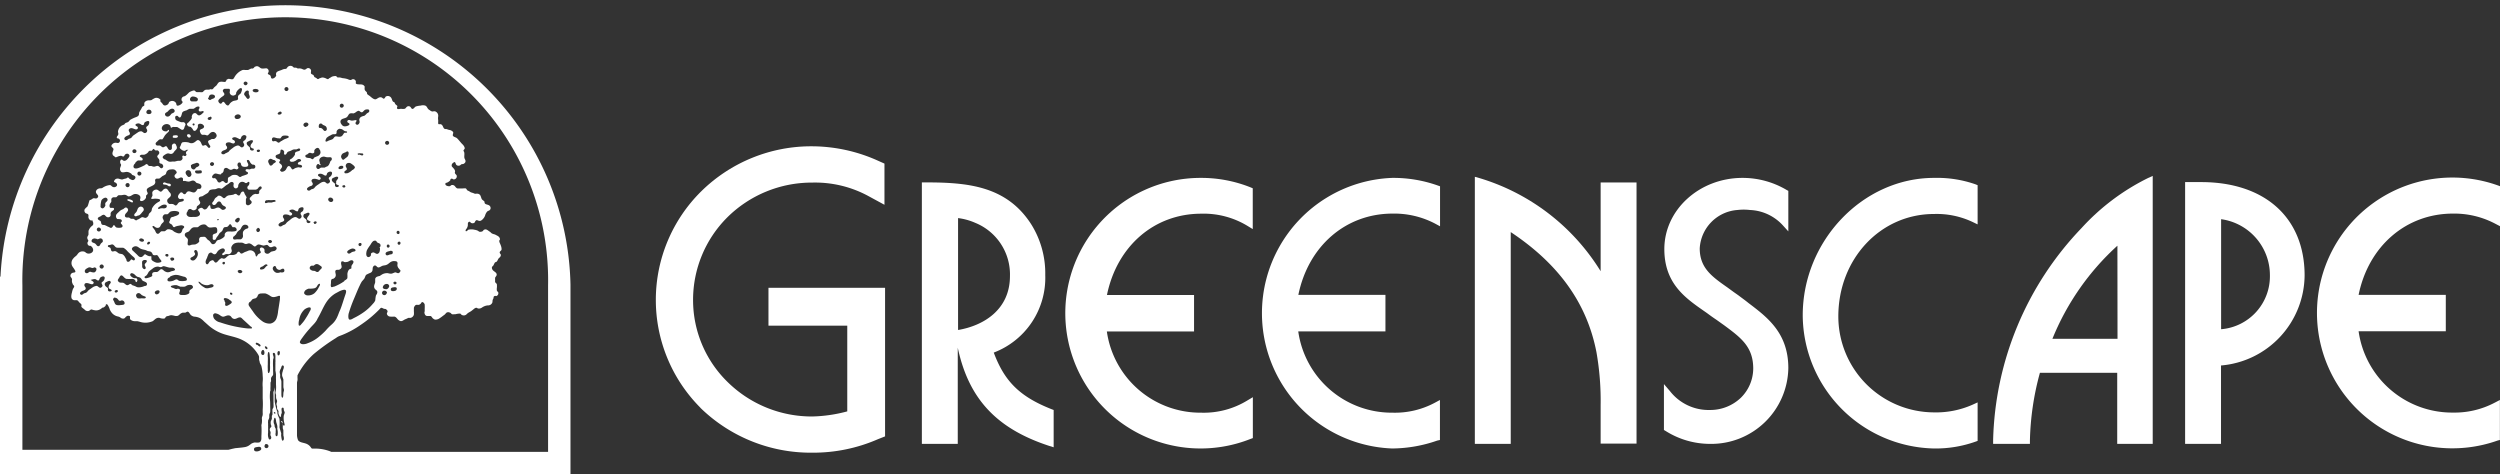 <svg id="Layer_1" data-name="Layer 1" xmlns="http://www.w3.org/2000/svg" viewBox="0 0 250.01 47.43"><rect x="0" y="0" width="250.01" height="47.43" fill="#333333" stroke="none"/><g id="Group_40" data-name="Group 40"><path id="Path_15" data-name="Path 15" d="M120.13,17.79a13.53,13.53,0,1,0,4.94,26.1l.22-.08V39.72l-.52.31a8.35,8.35,0,0,1-4.64,1.24,9.45,9.45,0,0,1-9.44-8.12h8.72V29.5H110.7c1-4.88,4.72-8.13,9.43-8.13a8.44,8.44,0,0,1,4.64,1.23l.51.31V18.83l-.21-.09A13.27,13.27,0,0,0,120.13,17.79Z" transform="translate(0 0)" style="fill:#fff"/><path id="Path_16" data-name="Path 16" d="M139.22,17.79a13.54,13.54,0,0,0,0,27.06,13.9,13.9,0,0,0,4.51-.79L144,44V40l-.5.27a8.45,8.45,0,0,1-4.23,1,9.45,9.45,0,0,1-9.44-8.13h8.72V29.49h-8.71c1-4.88,4.73-8.13,9.43-8.13a8.8,8.8,0,0,1,4.24,1l.5.27v-4l-.23-.08A13.3,13.3,0,0,0,139.22,17.79Z" transform="translate(0 0)" style="fill:#fff"/><path id="Path_17" data-name="Path 17" d="M160.07,27.12a21.5,21.5,0,0,0-12.15-9.32l-.43-.12V44.39h3.59V23.21c4.82,3.2,7.62,7.13,8.57,12a28.13,28.13,0,0,1,.42,5.35v3.8h3.59V18.25h-3.59Z" transform="translate(0 0)" style="fill:#fff"/><path id="Path_18" data-name="Path 18" d="M174.26,17.79c-4.31,0-7.82,3.19-7.82,7.12,0,3.36,2,4.82,3.85,6.11l.43.3q.48.36.93.66l.8.57c1.67,1.24,2.88,2.14,2.88,4.32a4.13,4.13,0,0,1-1.25,2.92A4.43,4.43,0,0,1,171,41,4.9,4.9,0,0,1,167,39.11l-.6-.7V43l.17.1a8.33,8.33,0,0,0,4.45,1.29,7.71,7.71,0,0,0,7.82-7.58c0-3.42-2-5-3.79-6.36l-.21-.16c-.33-.27-.7-.53-1-.76l-.47-.33-.63-.46c-1.54-1.08-2.76-1.94-2.76-3.9A4.07,4.07,0,0,1,173.75,21,5.4,5.4,0,0,1,175,21h0a4.71,4.71,0,0,1,3.25,1.49l.59.65V19.09l-.18-.1A8.65,8.65,0,0,0,174.26,17.79Z" transform="translate(0 0)" style="fill:#fff"/><path id="Path_19" data-name="Path 19" d="M193.41,17.79c-7.12,0-13.13,6.29-13.13,13.74a13.41,13.41,0,0,0,13.13,13.32,11.91,11.91,0,0,0,4.14-.68l.22-.08V40.24l-.48.22a9,9,0,0,1-3.88.78,9.6,9.6,0,0,1-9.57-9.6c0-5.74,4.2-10.24,9.57-10.24a8.39,8.39,0,0,1,3.88.81l.48.23V18.52l-.22-.09A11.65,11.65,0,0,0,193.41,17.79Z" transform="translate(0 0)" style="fill:#fff"/><path id="Path_20" data-name="Path 20" d="M208.16,22.81h0a31.75,31.75,0,0,0-8.84,21.24v.34H203v-.33a27.72,27.72,0,0,1,1-6.78h7.73v7.11h3.55V17.59l-.48.22A22.38,22.38,0,0,0,208.16,22.81Zm3.6,11.07h-6.51a25.55,25.55,0,0,1,6.5-9.31Z" transform="translate(0 0)" style="fill:#fff"/><path id="Path_21" data-name="Path 21" d="M220.12,18.21l-.64,0-.62,0h-.34V44.39h3.59V36.55a9.12,9.12,0,0,0,8.36-9C230.47,21.78,226.51,18.21,220.12,18.21Zm2,14.71v-11A5.65,5.65,0,0,1,227,27.53a5.31,5.31,0,0,1-4.84,5.39Z" transform="translate(0 0)" style="fill:#fff"/><path id="Path_22" data-name="Path 22" d="M245.31,21.36a8.77,8.77,0,0,1,4.2,1l.5.26v-4l-.22-.08a13.54,13.54,0,1,0,0,25.51L250,44V40l-.5.26a8.63,8.63,0,0,1-4.19,1,9.45,9.45,0,0,1-9.44-8.13h8.72V29.49h-8.72C236.86,24.62,240.61,21.36,245.31,21.36Z" transform="translate(0 0)" style="fill:#fff"/><path id="Path_23" data-name="Path 23" d="M76.85,32.57h7.88v8.57a14.72,14.72,0,0,1-3.5.51,12,12,0,0,1-8.48-3.46A11.45,11.45,0,0,1,69.31,30a11.65,11.65,0,0,1,3.4-8.24,12,12,0,0,1,8.52-3.5,11.17,11.17,0,0,1,5.6,1.34l1.62.88V16.36l-.65-.29a16.16,16.16,0,0,0-6.57-1.44,15.68,15.68,0,0,0-11.12,4.52A15.26,15.26,0,0,0,70,40.73l.09.1a15.81,15.81,0,0,0,11.17,4.44,16.16,16.16,0,0,0,6.54-1.35l.71-.28V32.57h0V28.78H76.85Z" transform="translate(0 0)" style="fill:#fff"/><path id="Path_24" data-name="Path 24" d="M99.38,35.26a8,8,0,0,0,5.15-7.76,9.24,9.24,0,0,0-1.36-5c-2.48-3.94-6.45-4.26-10.65-4.26h-.33V44.39h3.59V34.77c1.09,5.12,3.89,8.1,9.14,9.82l.45.14V41l-.21-.08C102,39.67,100.46,38.16,99.38,35.26ZM95.81,33h0V21.81a6.1,6.1,0,0,1,1.73.48A5.57,5.57,0,0,1,101,27.6C101,31,98.32,32.58,95.81,33Z" transform="translate(0 0)" style="fill:#fff"/><path id="Path_25" data-name="Path 25" d="M57.05,28.44a28.52,28.52,0,0,0-57-.78H0V47.43H57.05v-19ZM25.41,45a.2.2,0,0,1,0-.11c0-.16.21-.17.41-.2s.33.05.3.23S25.49,45.28,25.41,45Zm-.18-13.94-.21-.3c-.07-.11-.2-.23-.15-.4s.12-.14.2-.22.13-.19.21-.23a1.72,1.72,0,0,1,.28-.08.46.46,0,0,0,.16-.15c.05-.07.06-.18.14-.25a.48.48,0,0,1,.31-.08,1.68,1.68,0,0,1,.39,0,1.57,1.57,0,0,1,.32.15c.15.08.27.23.52.21a1.88,1.88,0,0,0,.45-.12s.11,0,.14,0,0,.29,0,.38c-.06.39-.11.74-.18,1.15a2.65,2.65,0,0,1-.16.73.81.81,0,0,1-.62.51,1.24,1.24,0,0,1-.79-.23,3.71,3.71,0,0,1-1-1.07Zm.83,3.49a.12.12,0,0,1-.07.1c-.1,0-.17-.11-.24-.15s-.18,0-.17-.17.48.1.48.22Zm-7.12-5.3c0,.14-.3.24-.45.25l-.24,0c-.15,0-.27,0-.32-.11s.18-.4,0-.48-.23,0-.33,0a1.78,1.78,0,0,1-.29-.12c-.08,0-.23-.07-.23-.15s.45-.16.62-.11l.34.14h.18a1.15,1.15,0,0,0,.18,0c.19,0,.25-.15.47-.17a.7.7,0,0,1,.25,0,.25.25,0,0,1,.18.2c0,.2-.31.23-.35.38s0,.12,0,.19ZM15.67,27.2c-.19,0-.4,0-.44.15s0,.17,0,.22-.16.14-.29.17a1.45,1.45,0,0,1-.36.09c-.05,0-.13-.06-.13-.12s.18-.14.23-.2a1.92,1.92,0,0,0,.18-.31,1.69,1.69,0,0,1,.36-.3.84.84,0,0,1,.56-.24c.11,0,.18.07.32.05s.13-.08.25-.09.4.12.65.15a1.93,1.93,0,0,1,.24,0c.1,0,.27.09.26.2s-.28.13-.4.17a.62.62,0,0,1-.4.08.87.87,0,0,1-.24-.1c-.1-.06-.19-.2-.33-.2s-.25.25-.46.29Zm.29,2a.33.33,0,0,1-.31.24.21.21,0,0,1-.17-.18c0-.11.13-.2.25-.22s.24,0,.23.16Zm-1.5-.61-.12.06a1.43,1.43,0,0,1-.28.07.93.93,0,0,1-.33,0,1,1,0,0,1-.21-.1l-.23-.08c-.08,0-.16-.15-.25-.15s-.18.13-.31.13-.24-.16-.36-.22-.31,0-.44-.07a.32.32,0,0,1-.15-.19c0-.11.1-.19.15-.29s.11-.21.22-.21.26.22.38.3l.11.05a4.4,4.4,0,0,0,.62,0,.37.37,0,0,1,.3.21c0,.05,0,.1.06.11s.12-.12.12-.18a.26.26,0,0,0-.11-.21c-.06,0-.13,0-.22,0a.8.8,0,0,1-.24-.13c-.07-.06-.15-.12-.15-.22a.16.16,0,0,1,.13-.15c.12,0,.24.07.32.14a1.54,1.54,0,0,0,.2.18c.11.08.24.06.36.14s.14.21.24.29.43.13.43.33-.14.17-.24.22Zm.12,1.15c0,.14-.25.1-.42.09a1,1,0,0,1-.38,0,.34.34,0,0,1-.17-.32.26.26,0,0,1,.23-.2c.19,0,.23.13.37.22l.22.1c.08,0,.16.06.15.15Zm-4.32-1.18a.28.28,0,0,1-.22.22c-.16,0-.22-.17-.38-.19a.91.91,0,0,0-.43.17L8.89,29c-.09.07-.17.21-.26.26a.76.76,0,0,1-.16.06c-.11,0-.19.18-.34.16A.18.18,0,0,1,8,29.35c0-.11.12-.19.21-.24s.33-.08.36-.24-.15-.21-.13-.38.15-.19.28-.18a1.05,1.05,0,0,1,.24.06,1,1,0,0,0,.25.06.19.19,0,0,0,.16-.15c0-.09-.08-.13-.13-.17S9.07,28,9.06,28s.37-.13.49-.08.17.14.28.13.11-.19.19-.28a.52.52,0,0,1,.28-.13c.28,0,.15.32.07.43s-.2.12-.21.22.11.2.1.34Zm.07-7.09c.22,0,.24.26.48.26a.24.24,0,0,0,.25-.18,1.62,1.62,0,0,0,0-.22.4.4,0,0,1,.16-.22c.08-.06.19-.11.18-.2s0-.11-.12-.12h-.21c-.11,0-.15-.21-.09-.36s.13-.18.15-.25a2.53,2.53,0,0,0,0-.27.28.28,0,0,1,.2-.18c.1,0,.17,0,.26,0s.16-.18.29-.21h.22c.18,0,.34-.09.52,0s.14.11.24.12c.29,0,.4-.24.68-.24s.49.16.5.32S14,19.91,14,20s.11.12.22.1a.6.6,0,0,0,.38-.33.73.73,0,0,0,0-.16c0-.1.15-.15.17-.25s-.14-.26-.08-.43.44-.28.66-.42a.38.38,0,0,0,.16-.19c.05-.13,0-.18,0-.31a.19.19,0,0,1,.16-.15c.08,0,.15,0,.23,0s.23-.17.36-.26a1.51,1.51,0,0,0,.28-.15c.08-.07.08-.19.12-.27a.46.46,0,0,1,.42-.23.93.93,0,0,1,.33,0c.12.05.26.18.26.3s-.22.19-.22.36a.31.31,0,0,0,.26.26c.17,0,.28-.15.45-.12a.17.17,0,0,1,.14.12c0,.07,0,.1,0,.19s.17,0,.27.05a1.35,1.35,0,0,0,.29.05c.18,0,.34-.15.52-.09s.18.17.3.23a1.86,1.86,0,0,1,.31.1.32.32,0,0,1,.13.15.26.26,0,0,1-.12.34c-.06,0-.15,0-.21,0s-.16.3-.35.35-.42-.14-.62-.1-.2.28-.36.28-.17-.17-.3-.18-.17.08-.23.15a.46.46,0,0,0-.13.27.26.26,0,0,0,.21.25c.11,0,.36-.11.37.08s-.32.16-.46.24a.44.44,0,0,0-.16.17s-.09.14-.18.15-.19-.14-.34-.15-.19,0-.28,0a.35.35,0,0,1-.24-.35c0-.21.36-.31.37-.53s-.14-.27-.2-.37-.16-.28-.3-.29a.37.37,0,0,0-.28.13c-.06.06-.14.18-.24.18s-.25-.18-.39-.21a.46.46,0,0,0-.43.22c-.05.11,0,.23,0,.37a.69.69,0,0,1-.07.15s-.07.12-.05.17.28,0,.36,0,.51,0,.52.13-.08.14-.15.19a1.52,1.52,0,0,0-.66.66,2.21,2.21,0,0,1-.05.25c-.06.12-.19.19-.25.29s0,.12-.07.18a.4.4,0,0,1-.27.22c-.13,0-.21-.07-.32-.07s-.2.1-.31.16a1.19,1.19,0,0,1-.16.08c-.05,0-.1.08-.16.08s-.18-.12-.27-.16a1.18,1.18,0,0,1-.2,0c-.1,0-.17-.11-.26-.13a1.76,1.76,0,0,1-.23,0,.19.19,0,0,1-.16-.15.39.39,0,0,1,.14-.3c.07-.09.18-.19.18-.31a.26.26,0,0,0-.21-.24c-.12,0-.2.12-.28.16l-.22.1a1.5,1.5,0,0,0-.23.2,1.52,1.52,0,0,0-.22.22.36.36,0,0,0,.09.48l.07,0c.13,0,.35,0,.37.15s-.1.13-.1.23.18.19.18.32a.18.18,0,0,1-.11.14,1,1,0,0,1-.51,0,.49.49,0,0,1-.13-.12s-.06-.11-.12-.12-.13.26-.28.28a.29.29,0,0,1-.18-.07l-.17-.07a1.87,1.87,0,0,0-.32-.15c-.11,0-.21,0-.27-.07s-.06-.23-.1-.3-.28-.13-.29-.26.16-.18.26-.23.17-.16.32-.15Zm-.26-.83a.59.59,0,0,1,0-.23,2.41,2.41,0,0,1,.07-.37.59.59,0,0,1,.38-.27.22.22,0,0,1,.24.19c0,.2-.17.2-.22.35s0,.13,0,.21-.14.32-.29.32a.24.24,0,0,1-.21-.2Zm2.48-2.13a.2.2,0,0,1,.18-.2.19.19,0,0,1,.23.18.2.2,0,0,1-.18.23h0A.22.22,0,0,1,12.55,18.53ZM12.87,13a.24.24,0,0,1,.17-.17c.25-.07.44.16.64.1a.16.16,0,0,0,.11-.13.18.18,0,0,0-.11-.17s-.15-.06-.13-.16.23-.13.31-.13a.47.47,0,0,1,.22.09.32.32,0,0,0,.21.08c.13,0,.1-.17.17-.26a.62.62,0,0,1,.28-.14c.31-.07.17.34.07.44s-.18.1-.19.21.12.18.1.33a.26.26,0,0,1-.23.22c-.15,0-.23-.17-.38-.18a.57.57,0,0,0-.31.1l-.25.17c-.08.06-.17.11-.24.17s-.14.19-.22.24l-.16.06c-.09,0-.19.15-.31.15a.18.18,0,0,1-.19-.15c0-.14.19-.25.31-.3s.23-.06.25-.19-.13-.24-.12-.38Zm1.77-1.82a.25.25,0,0,1,.25-.21.24.24,0,0,1,.26.25c0,.26-.53.25-.51,0Zm-1.22,3.75a.21.21,0,0,1,.23.18v0a.2.2,0,0,1-.2.2.19.19,0,0,1-.21-.2A.2.2,0,0,1,13.42,14.93Zm.11,1.35a1,1,0,0,1,.26-.23c.1,0,.25,0,.35,0s.13-.06.13-.13-.07-.13-.13-.17-.17-.08-.16-.15.12-.11.18-.13a1.86,1.86,0,0,0,.27,0,.84.84,0,0,0,.36-.22c.08-.08.07-.16.18-.17s.1,0,.17,0,.11-.13.21-.19h0c.08,0,.1.12.2.15a1.61,1.61,0,0,0,.22,0,.3.3,0,0,1,.16.23c0,.18-.18.23-.2.36s.19.25.21.39a1.79,1.79,0,0,1,0,.21c0,.13.17.12.26.17a.35.35,0,0,1,.12.19.21.21,0,0,1-.17.24h0c-.08,0-.14-.07-.19-.12a.36.36,0,0,0-.18-.12c-.17,0-.25.08-.4.08a1.09,1.09,0,0,1-.24-.07l-.21,0c-.1,0-.16-.19-.26-.19s-.12.06-.18.1a5.24,5.24,0,0,1-.64.29c-.2.07-.46.1-.5-.12a.38.38,0,0,1,.16-.33Zm3.19-3.16c-.27.07-.57-.07-.54-.34a.49.49,0,0,1,.19-.28.57.57,0,0,1,.36-.09.43.43,0,0,1,.32.2s0,.15.07.16.1-.06.17-.07a.81.81,0,0,1,.15,0c.1,0,.18,0,.25,0s.28.16.4.23a.22.22,0,0,0,.16.05c.16,0,.18-.24.23-.35s.07-.11.07-.19a.29.29,0,0,0-.17-.22l-.27,0-.22-.08c-.15-.07-.33-.1-.36-.28s0-.27.15-.28.16.17.29.17.18-.23.22-.38a.33.33,0,0,1,.14-.22,2,2,0,0,1,.34-.12,1.59,1.59,0,0,1,.29-.15c.12,0,.24,0,.36,0s.26-.2.43-.22.19,0,.2.1-.09.14-.08.25a.15.15,0,0,0,.16.14c.13,0,.29-.1.33,0s-.1.17-.17.24a.49.49,0,0,1-.27.15c-.21,0-.24-.24-.43-.23s-.27.17-.3.28,0,.14,0,.21a1.27,1.27,0,0,1-.24.33l-.14.15c-.05,0-.11.09-.11.16s.11.18.18.21.17,0,.26.11a.9.9,0,0,1,.15.19c0,.06.09.14.17.14s.15-.07.21-.15a.72.72,0,0,0,.12-.23l0-.22a.28.28,0,0,1,.33-.1c.11,0,.29.15.29.28a.24.24,0,0,1-.14.18c-.09.06-.25.07-.28.19a.35.35,0,0,0,.07.26c0,.06.09.16.17.18h.21c.13,0,.21.07.3.06s.2-.18.31-.26a.41.41,0,0,1,.32-.08.42.42,0,0,1,.3.4.5.5,0,0,1-.27.3s-.14,0-.22,0L21,14c-.06,0-.18.08-.19.14a.43.43,0,0,0,.1.27c0,.07.12.15.12.23a.14.14,0,0,1-.12.15c-.08,0-.13-.09-.18-.14a.39.39,0,0,0-.17-.14c-.12,0-.18.07-.27.06s-.15-.23-.2-.32-.16-.25-.31-.24-.33.34-.67.31c-.13,0-.21-.08-.34-.09a1.48,1.48,0,0,0-.51,0c-.13.06-.14.2-.2.34s-.09.12-.08.2.11.16.19.21a.45.45,0,0,0,.31.1.66.66,0,0,0,.18-.1c.07,0,.17,0,.18,0s-.21.13-.24.27.06.13.05.23a.18.18,0,0,1-.16.13c-.09,0-.17-.12-.24,0s.05.14,0,.26a.3.3,0,0,1-.26.21h-.15c-.13,0-.27.07-.43.08a.83.83,0,0,0-.22,0,.77.77,0,0,1-.3,0,1.38,1.38,0,0,1-.33-.2c-.08,0-.28-.11-.29-.23s.2-.25.29-.3a.65.65,0,0,1,.23-.09c.15,0,.23.07.35.05a.38.38,0,0,0,.17-.08c.06-.06.11-.16.2-.25s.17-.16.18-.27a.5.5,0,0,0-.08-.27c0-.06-.08-.16-.17-.17a.27.27,0,0,0-.25.2c0,.09,0,.2,0,.28A.18.18,0,0,1,17,15c-.12,0-.17-.1-.22-.18s-.09-.19-.18-.2-.19.12-.31.11-.17-.13-.31-.18a2.19,2.19,0,0,1-.28,0,.2.2,0,0,1-.14-.17c0-.11.11-.18.18-.25s.15-.16.24-.19.16,0,.23,0,.21-.3.3-.42a2.39,2.39,0,0,1,.22-.23c.08-.08.18-.13.17-.25s-.12,0-.18.06Zm-.22-1.7c0-.13.17-.19.24-.24s.22-.29.45-.31a.25.25,0,0,1,.28.22h0c0,.18-.22.22-.3.27s-.21.36-.48.29a.24.24,0,0,1-.19-.24ZM19,9.93a.3.3,0,0,1,.27-.28c.2,0,.52.1.52.28a.21.21,0,0,1-.18.21c-.08,0-.15,0-.25,0a1.34,1.34,0,0,1-.19,0A.21.21,0,0,1,19,9.93Zm.46,2.52a.1.1,0,0,1-.2,0,.09.09,0,0,1,.1-.1.09.09,0,0,1,.1.07v0ZM21,11.67c.08,0,.16,0,.16.13S21,12,21,12s-.24,0-.23-.13.13-.16.23-.17Zm-.12-1.92A.35.35,0,0,1,21,9.5a.38.38,0,0,1,.19-.05c.14,0,.31.06.31.21s-.19.21-.33.25A.32.32,0,0,1,21,10a.23.23,0,0,1-.2-.2Zm1.4-.67a.23.23,0,0,1,.19-.2c.07,0,.14,0,.24,0h.2c.15.05.05.3.06.39a.35.35,0,0,0,.42.28l.11-.05a.27.27,0,0,0,.11-.1c0-.06,0-.18.08-.26a.66.66,0,0,1,.21-.23.27.27,0,0,1,.17-.1c.17,0,.14.17.1.29a1.8,1.8,0,0,1-.08.21c-.08.13-.25.17-.28.32s0,.17,0,.21c0,.23-.27.19-.48.26a1,1,0,0,0-.31.22c-.08.09-.13.22-.22.23s-.21-.1-.26-.17-.13-.2-.22-.2-.13.18-.24.19-.25-.17-.25-.28.17-.25.29-.35.31-.18.32-.31-.16-.22-.16-.38Zm5.68,4.8c.17-.07.17-.27.37-.31a1.16,1.16,0,0,1,.37,0c.09,0,.17.05.18.13s-.27.16-.42.22a2.38,2.38,0,0,0-.3.18c-.08,0-.2.17-.3.17s-.18-.15-.33-.16-.18.06-.27,0-.1-.3.05-.36.43.15.65.06Zm-.16-2.55c0-.08.12-.15.18-.16a.14.14,0,0,1,.19.14C28.12,11.49,27.76,11.53,27.76,11.33Zm1.33,4.84a.65.65,0,0,0,.2,0l.19-.07c.13-.07.24-.2.37-.2s.23.07.22.17-.31.11-.32.27.15.11.27.15.15.09.15.15a.14.14,0,0,1-.13.12c-.14,0-.21-.07-.37,0a.75.75,0,0,0-.24.08c-.08.05-.14.11-.23.1s-.16-.3-.33-.33-.24.24-.34.38a.53.53,0,0,1-.4.19C28,17.09,28,17,28,17s.2-.23.21-.33a.31.31,0,0,0-.09-.22c-.07-.07-.2-.13-.2-.22s.1-.12.1-.21-.2-.13-.32-.18a.25.25,0,0,1-.14-.2c0-.23.41-.16.46-.37s0-.3.13-.31a.3.3,0,0,1,.27.22c0,.1-.06.28.08.29s.18-.2.27-.27.2-.07.36-.15a.81.81,0,0,1,.27-.11,1.49,1.49,0,0,0,.21,0c.1,0,.18-.08.27-.09a.12.12,0,0,1,.14.1h0c0,.17-.24.17-.36.22a.29.29,0,0,0-.16.13.94.94,0,0,0,0,.16,1.34,1.34,0,0,1-.32.39c-.07.05-.2.09-.2.17s.09.17.18.17Zm9.68,8.6a.16.16,0,0,1-.13-.18.15.15,0,0,1,.11-.14c.22,0,.24.32,0,.32Zm.2.31c.14,0,.29,0,.27.19s-.19.15-.35.2a.63.63,0,0,1-.22.07.17.17,0,0,1-.15-.18v0c0-.17.29-.23.45-.26Zm-.5-10.82a.21.21,0,0,1,.19-.17.2.2,0,0,1,.22.19h0a.2.2,0,0,1-.2.2.2.2,0,0,1-.21-.2v0Zm0,12.27a.83.83,0,0,0,.22-.08c.2-.11.31-.31.62-.34.16,0,.35,0,.39.13s0,.18,0,.28a.55.55,0,0,0,.18.37c0,.05.12.1.13.18a.29.29,0,0,1-.22.25c-.1,0-.18-.06-.27-.08s-.29.12-.44.13a1.13,1.13,0,0,1-.32-.05,1,1,0,0,0-.6.13l-.23.15a1.63,1.63,0,0,0-.26.07.33.33,0,0,0-.19.21c0,.12,0,.2,0,.33s-.16.34-.09.56.27.23.3.4-.09.28-.14.4a3.62,3.62,0,0,0-.06.46,1,1,0,0,1-.23.34,4.89,4.89,0,0,1-.88.82,7.05,7.05,0,0,1-1.06.63c-.11.06-.27.17-.41.14s-.14-.45-.06-.68a13.54,13.54,0,0,1,.51-1.4c.19-.44.37-.91.58-1.34a3.23,3.23,0,0,1,.22-.41,3,3,0,0,0,.24-.28c.08-.14.09-.29.2-.38a4.14,4.14,0,0,1,.43-.2.35.35,0,0,0,.16-.18c.06-.11,0-.32.1-.43a.19.19,0,0,1,.17-.11c.13,0,.18.15.3.19s.3-.1.45-.16A2,2,0,0,1,38.51,26.53Zm1.23-3.14a.18.18,0,0,1-.06-.23.18.18,0,0,1,.11-.08c.27,0,.18.42,0,.31Zm.15,1.09a.17.17,0,0,1-.13-.19.19.19,0,0,1,.11-.12c.25-.06.24.33,0,.31Zm-.46,4.24c.13,0,.25,0,.25.16a.21.21,0,0,1-.13.19c-.16.07-.47.09-.47-.12s.2-.2.35-.23Zm-.09-.41a.14.14,0,0,1,.12-.14.17.17,0,0,1,.2.11v0a.16.16,0,0,1-.16.16.17.17,0,0,1-.16-.17Zm-1.05.39a.38.38,0,0,1,.33-.3.25.25,0,0,1,.3.18.13.13,0,0,1,0,.06.4.4,0,0,1-.24.28c-.16,0-.41,0-.4-.23Zm.38.61a.24.24,0,0,1-.28.2h0a.22.22,0,0,1,.08-.44.24.24,0,0,1,.23.25ZM31.15,18.07a.22.22,0,0,1,.12-.16.59.59,0,0,1,.37,0c.11,0,.2.1.32.07a.18.18,0,0,0,.11-.14c0-.17-.26-.18-.27-.32s.23-.17.36-.13a.88.88,0,0,1,.2.09.36.36,0,0,0,.21.08c.11,0,.1-.15.15-.24a.43.43,0,0,1,.3-.16c.29,0,.18.3.08.43s-.21.12-.22.23.14.18.12.35a.3.3,0,0,1-.23.19c-.15,0-.18-.15-.34-.18a.58.58,0,0,0-.26.05,2,2,0,0,0-.31.2,1.94,1.94,0,0,0-.29.21c-.08.07-.12.17-.21.22a1.15,1.15,0,0,1-.17.06c-.1,0-.17.17-.34.14a.18.18,0,0,1-.15-.16c0-.11.18-.21.27-.26a1.89,1.89,0,0,1,.18-.06.23.23,0,0,0,.13-.17c0-.16-.14-.22-.13-.36ZM32,16.24c-.17-.27,0-.54.36-.58.13,0,.23.07.42.07s.38-.05.4.13-.09.2-.13.26-.11.38-.29.5a.67.67,0,0,1-.15.06l-.14.08a3.25,3.25,0,0,1-.33,0c-.13,0-.19.17-.36.14a.24.24,0,0,1-.15-.25c0-.11.09-.24.18-.25s.14.14.25.11a0,0,0,0,0,0,0c0-.1-.06-.14-.11-.21Zm1.57,2.1c0,.05.1.11.16.14s.14,0,.15.1-.13.15-.25.12a.22.22,0,0,1-.13-.12c0-.06,0-.12,0-.19s-.32-.21-.32-.4.18-.2.28-.26a.64.64,0,0,1,.18-.06c.09,0,.17,0,.18.1s-.11.2-.18.31a.34.34,0,0,0,0,.26ZM35.23,17a1.27,1.27,0,0,1-.47.32c-.11,0-.32.07-.32-.1s.22-.15.24-.29-.09-.2-.1-.29a.29.29,0,0,1,.22-.34.67.67,0,0,1,.2,0,1.34,1.34,0,0,1,.28.18c.07.05.21.17.21.26S35.31,17,35.23,17Zm.33,8c0,.17-.17.14-.31.19s-.22.17-.34.17a.18.18,0,0,1-.19-.16v0c0-.12.21-.23.31-.28a.81.81,0,0,1,.22-.07C35.39,24.86,35.57,24.91,35.56,25.07Zm-1-6.41c0,.08-.07.15-.12.16s-.2,0-.2-.11.07-.1.16-.12S34.52,18.59,34.53,18.66Zm.21-2.95a1.24,1.24,0,0,1-.22.18c-.08.07-.18.16-.24.16s-.2-.19-.2-.32a.44.44,0,0,1,.18-.32l.22-.1c.08,0,.13-.08.2-.1.26,0,.14.4.06.5Zm-.65.94c.1,0,.22,0,.21.14s-.08.12-.13.15-.38.12-.35-.1a.33.33,0,0,1,.27-.19Zm-.79,3.41a.23.23,0,0,1-.18.21.3.3,0,0,1-.33-.23.2.2,0,0,1,.18-.21.3.3,0,0,1,.33.23ZM32,27c-.09.08-.12.19-.25.2s-.17-.07-.26-.1-.23,0-.31-.06a.32.32,0,0,1-.21-.21.25.25,0,0,1,.19-.26c.06,0,.13,0,.19,0s.14-.15.3-.16.24.07.36.15.17.11.17.2-.11.17-.18.23Zm0,1.41a.41.41,0,0,1-.09.26,2.13,2.13,0,0,1-.46.65,1,1,0,0,1-.71.22c-.13,0-.31-.11-.33-.24a.44.44,0,0,1,.17-.3,1.13,1.13,0,0,1,.27-.13c.18,0,.47,0,.65-.06a.48.48,0,0,0,.16-.12c.09-.12.11-.25.26-.3a.08.08,0,0,1,.08,0Zm-.65-6.14c0-.08.11-.12.18-.13a.11.11,0,0,1,.14.1.19.19,0,0,1-.23.15h0a.16.16,0,0,1-.05-.11Zm-.57-1a.18.18,0,0,1,.18.09c0,.11-.08.19-.13.26s-.15.2-.12.3.17.14.27.2.07,0,.07.07-.13.13-.22.12a.21.21,0,0,1-.17-.13.89.89,0,0,0,0-.15c-.07-.18-.35-.23-.32-.45s.15-.18.27-.24a.62.62,0,0,1,.19-.07ZM30.39,31a1.08,1.08,0,0,1,.51-.26c.06,0,.15,0,.17.07s0,.21-.07.28a6,6,0,0,1-.4.7,3.23,3.23,0,0,1-.47.63c-.05.07-.12.16-.21.15s-.06-.45,0-.58a1.73,1.73,0,0,1,.49-1Zm-.2,2.84a10,10,0,0,1,.8-1c.19-.23.41-.42.57-.64s.15-.25.22-.38c.3-.5.52-1.07.84-1.57a2.9,2.9,0,0,1,.91-.9l.39-.21a1.72,1.72,0,0,1,.45-.16c.39-.05.21.35.14.57-.16.46-.29.93-.46,1.36-.06.15-.13.29-.18.43a4.27,4.27,0,0,1-.18.43,2.12,2.12,0,0,1-.53.69,5.76,5.76,0,0,0-.6.61,6.87,6.87,0,0,1-.63.58,3.69,3.69,0,0,1-1.15.67,1.09,1.09,0,0,1-.5.1c-.14,0-.27-.08-.29-.18s.13-.3.2-.41Zm4.24-5.72a4.83,4.83,0,0,1-1,.54c-.11,0-.28.13-.33,0s0-.26,0-.38,0-.3.08-.36.12,0,.19-.07a.38.38,0,0,0,.21-.35c0-.15-.11-.37,0-.47s.29,0,.4-.09a.37.37,0,0,0,.19-.23,1.55,1.55,0,0,0-.06-.31c0-.13,0-.25.09-.26s.15,0,.21.06a.55.55,0,0,0,.25,0c.19,0,.29-.15.46-.17a.19.19,0,0,1,.23.14c0,.21-.17.28-.2.44s0,.16,0,.2-.12.08-.2.12-.2.25-.21.5a2.19,2.19,0,0,1,0,.36c0,.11-.22.23-.32.3Zm1.49-12.64c-.05,0-.15,0-.15-.08s0,0,.06-.06a1,1,0,0,1,.29,0c.09,0,.21,0,.21.1a.12.12,0,0,1-.16.1A2.6,2.6,0,0,1,35.92,15.45ZM36,24.61c-.17,0-.23-.28,0-.31S36.19,24.6,36,24.61Zm2,.19c0,.14,0,.28-.06.42a.3.3,0,0,1-.22.17c-.18,0-.3-.22-.5-.12s-.09.17-.13.26a.28.28,0,0,1-.29.18.26.26,0,0,1-.16-.19.69.69,0,0,1,0-.28.78.78,0,0,1,.07-.25,3.46,3.46,0,0,1,.31-.47c.1-.16.23-.42.42-.45h.13c.1.05.11.15.2.2s.25.06.28.23-.07.2-.1.29ZM36.68,11.35a1.2,1.2,0,0,1-.26.24c-.08,0-.21.05-.29.09a.36.36,0,0,0-.2.3c0,.12.08.21,0,.33a.25.25,0,0,1-.21.17.2.2,0,0,1-.17-.15c0-.13.12-.17.1-.28s-.36.06-.55,0S35,12,34.89,12a.16.16,0,0,0-.16.15c0,.15.2.12.22.26s-.38.27-.58.21a.41.41,0,0,1-.22-.19.41.41,0,0,1-.1-.32.29.29,0,0,1,.08-.14c.13-.13.4-.13.55-.25s.18-.35.35-.38.21,0,.32,0a.75.75,0,0,0,.25-.13.6.6,0,0,1,.25-.13c.13,0,.19.15.33.15s.21-.25.43-.28.32,0,.32.15-.18.19-.25.25Zm-2.49-.58a.19.19,0,0,1-.21-.19.2.2,0,0,1,.19-.21.21.21,0,0,1,.21.19h0a.22.22,0,0,1-.19.21Zm-.13,2.13h0c.2,0,.28.16.43.21s.22,0,.22.1-.19.06-.24.06-.13.14-.19.23a.4.4,0,0,1-.15.14c-.19.08-.37,0-.54,0s-.21.22-.36.29-.2.07-.33.12-.26.16-.33.09.06-.3.1-.36a1.36,1.36,0,0,1,.38-.24,1,1,0,0,1,.25-.12c.07,0,.16,0,.22,0a.19.19,0,0,0,.14-.11c0-.05,0-.11,0-.17a.41.41,0,0,1,.34-.27Zm-1.55.2c-.16,0-.2-.2-.35-.27s-.19,0-.25-.06-.05-.38.12-.41.18.08.29.14a1.26,1.26,0,0,1,.26.13.39.39,0,0,1,.1.33.21.21,0,0,1-.17.14ZM32,15a.71.71,0,0,1,.05.29.48.48,0,0,1-.27.32,2.18,2.18,0,0,0-.27.11c-.09,0-.16.19-.24.2s-.16-.07-.23-.1-.49,0-.5-.19.13-.14.2-.2.15-.14.24-.15.19.07.32.05a.19.19,0,0,0,.13-.1c0-.07,0-.14,0-.19a.48.48,0,0,1,.29-.25c.17,0,.22.09.25.21Zm-1.39-2.3a.25.25,0,0,1-.27-.21.26.26,0,0,1,.24-.23.23.23,0,0,1,.27.17v0a.28.28,0,0,1-.25.24Zm-.33,8.4c-.07.09-.2.11-.22.23s.12.2.1.34a.28.28,0,0,1-.2.21c-.19,0-.24-.2-.48-.17A1.07,1.07,0,0,0,29,22a3,3,0,0,0-.3.23c-.09.09-.11.17-.23.23l-.14.05c-.1.05-.18.14-.29.14a.19.19,0,0,1-.19-.16c0-.11.16-.22.24-.26s.3-.07.33-.21-.13-.22-.13-.38a.25.25,0,0,1,.11-.17.67.67,0,0,1,.37,0c.11,0,.17.1.28.09a.2.2,0,0,0,.17-.15c0-.08-.07-.13-.13-.17s-.14-.06-.15-.15.27-.17.4-.12a.76.76,0,0,1,.18.09.64.64,0,0,0,.19.08c.13,0,.11-.18.17-.27a.47.47,0,0,1,.28-.14c.3-.05.19.29.1.41Zm-2,21.33c0,.14,0,.29,0,.4a1.66,1.66,0,0,1,.06.21,1.21,1.21,0,0,0,0,.19.75.75,0,0,0,0,.16l0,.16a1,1,0,0,1,.05.34c0,.08-.07.19-.14.18s-.11-.31-.13-.48,0-.08,0-.13a.68.68,0,0,0,0-.14c-.06-.19-.12-.39-.17-.59a5.34,5.34,0,0,0,0-.8c0-.1-.08-.19-.11-.29a1.66,1.66,0,0,1-.1-.29c0-.1,0-.2-.06-.3a5.36,5.36,0,0,1-.14-.54,2.57,2.57,0,0,1-.07-.4c0-.12,0-.23,0-.35s0-.23,0-.35,0-.26,0-.4-.05-.26-.05-.36,0-.19,0-.23,0,.15,0,.22a1.66,1.66,0,0,1,0,.32c0,.08-.05.15-.07.22s0,.27,0,.4,0,.28,0,.4,0,.13,0,.2a1.2,1.2,0,0,1,0,.2,1.69,1.69,0,0,1,0,.32c0,.08-.08.15-.1.23s0,.31,0,.46-.05.13-.06.19,0,.2,0,.29a1.92,1.92,0,0,1-.11.27.86.86,0,0,0,0,.28c0,.07.06.13.06.21s-.12.14-.15.24,0,.19.05.29,0,.23,0,.32.13.22.07.36a.15.15,0,0,1-.15.11c-.09,0-.12-.19-.15-.29a1.33,1.33,0,0,1,0-.4s0-.11,0-.16l0-.17a1.13,1.13,0,0,0,0-.18.85.85,0,0,0,0-.17c0-.09,0-.16,0-.24a.71.71,0,0,1,0-.2c0-.06,0-.13.05-.19a.88.88,0,0,0,.07-.23,1.62,1.62,0,0,1,0-.23c0-.08.07-.18.09-.28s0-.56,0-.85A3.18,3.18,0,0,0,27,40a4.33,4.33,0,0,1,0-.72c0-.07,0-.15.05-.22a2.42,2.42,0,0,1,0-.38c0-.12,0-.24,0-.36s.05-.14.06-.22a1.55,1.55,0,0,1,0-.31.86.86,0,0,1,.1-.16.71.71,0,0,0,.1-.14,2.41,2.41,0,0,0,0-.38c0-.12,0-.25,0-.36a6.42,6.42,0,0,1,0-.76c0-.11.07-.15.05-.29s-.16-.39,0-.41.17.19.18.29,0,.23,0,.34a1.78,1.78,0,0,1,0,.35,2,2,0,0,1,0,.24c0,.08,0,.18,0,.28s0,.19,0,.27a2.76,2.76,0,0,1,.06.4,1.62,1.62,0,0,0,0,.19,2.51,2.51,0,0,0,0,.27c0,.09,0,.19,0,.27s0,.17,0,.26a3.37,3.37,0,0,1,0,.55,2.56,2.56,0,0,0-.05.27c0,.08.05.16.06.25a1.92,1.92,0,0,0,0,.24c0,.13.1.25.1.36s-.07.18-.06.32a1.52,1.52,0,0,0,.06.2,1.2,1.2,0,0,0,0,.2c0,.1.1.17.13.26s0,.15,0,.2.11.39.2.39.06-.13.07-.22a1.18,1.18,0,0,0,.07-.2c0-.18-.09-.48.07-.5s.11.15.14.26.08.14.08.23-.09.23-.1.39a2,2,0,0,0,.07.68c0,.07.09.24-.06.23s-.05-.44-.22-.45S28.29,42.28,28.3,42.43Zm-.74.41a1.67,1.67,0,0,0-.08-.2c0-.08,0-.16-.05-.24a.69.69,0,0,1,0-.49s0-.11.07-.13.12.2.13.34.1.31.12.48,0,.22,0,.3a1.41,1.41,0,0,1,.05.35c0,.08,0,.36-.1.37s-.1-.06-.11-.08a.46.46,0,0,1,0-.26c0-.06,0-.15,0-.19a1,1,0,0,0,0-.25Zm-.11-1.63c.09,0,.16.1.09.15S27.3,41.24,27.45,41.21Zm-.88,3.2.09,0a.21.21,0,0,1,.21.2h0c0,.26-.4.29-.4,0a.38.38,0,0,1,.1-.2Zm-.07-9.68c0-.23.33,0,.26.14S26.5,34.83,26.5,34.73Zm.29.91c0-.15,0-.41.1-.44s.12.5.13.69S27,36,27,36a4,4,0,0,1,0,.49,4.16,4.16,0,0,1,0,.5c0,.08-.06.32-.13.32s-.08-.1-.09-.22,0-.12,0-.17a4,4,0,0,1,0-.49c0-.1,0-.19,0-.3a3.89,3.89,0,0,0,0-.49Zm1.46.9c.25,0,.14.3.09.42a1.33,1.33,0,0,0-.05.19,1,1,0,0,0-.05.46c.05.11.08.22.12.33,0,.26,0,.54,0,.78l.06.27c0,.11-.05.2-.06.32s0,.45-.09.46-.11-.2-.11-.31v-.41c0-.23,0-.6,0-.84s-.1-.32-.12-.47a1.33,1.33,0,0,1,0-.2c0-.12-.05-.24-.05-.35a.76.76,0,0,1,.11-.32C28.15,36.73,28.14,36.6,28.25,36.54Zm-.7-9.31a.67.67,0,0,1-.24-.29.29.29,0,0,1,0-.18.3.3,0,0,1,.17-.16c.15,0,.13.15.2.24a.39.39,0,0,0,.28.15.3.3,0,0,0,.18-.06.31.31,0,0,1,.19-.06c.14,0,.21.31,0,.36s-.15,0-.23,0-.34.14-.54,0Zm.31,8.32c-.11,0-.14-.4,0-.43a.11.11,0,0,1,.1,0c.09.07.06.44-.1.41Zm.61-26.61a.2.2,0,0,1,.16-.23h0a.2.2,0,1,1-.16.23ZM27.39,16c.06,0,.19.1.2.16s-.16.15-.21.18-.15.21-.28.22-.15-.09-.19-.18a.47.47,0,0,1-.09-.28.31.31,0,0,1,.22-.22C27.19,15.88,27.27,16,27.39,16Zm-.56,4a1.87,1.87,0,0,0,.53,0c.07,0,.2,0,.2.1s-.08.07-.17.09a1.17,1.17,0,0,0-.2.06,1.94,1.94,0,0,1-.34,0c-.11,0-.31.14-.35,0a.2.2,0,0,1,.16-.23l.17,0Zm.39,4.11a.23.23,0,0,1-.17.2.22.22,0,0,1-.24-.19h0A.21.21,0,0,1,27,24a.2.2,0,0,1,.21.2h0Zm-.55.38c.16,0,.21.21.38.23s.26-.1.44-.08a.25.25,0,0,1,.18.2c0,.11-.12.2-.18.24l-.34.08c-.16.06-.25.28-.51.2a.29.29,0,0,1-.19-.18,1.77,1.77,0,0,0,0-.22.32.32,0,0,0-.18-.18A.18.18,0,0,0,26,25c0,.08.09.15.08.24s-.16.12-.24.17a.64.64,0,0,0-.1.13s-.05.11-.11.11-.07-.17-.1-.25a.53.53,0,0,0-.67-.34l-.24.1a1.33,1.33,0,0,0-.24.1.52.52,0,0,1-.23.1c-.14,0-.16-.19-.28-.19s-.15.15-.24.22a.75.75,0,0,1-.49.11l-.17,0a.8.8,0,0,0-.22.13c-.12.09-.21.23-.35.24s-.15-.06-.23-.05-.23.13-.31.22-.17.22-.29.22-.19-.22-.29-.24a.58.58,0,0,0-.3.13c-.1.09-.14.28-.26.28s-.18-.17-.15-.32a1.37,1.37,0,0,1,.13-.31,2,2,0,0,1,.12-.31c0-.09.14-.23.27-.23s.21.17.37.17.22-.19.31-.3a.79.79,0,0,1,.31-.23.46.46,0,0,1,.22-.06.21.21,0,0,1,.19.21.3.3,0,0,1-.13.21c-.05.05-.15.09-.14.18a.11.11,0,0,0,.07.08c.11,0,.18-.07.28-.1s.24,0,.34,0a.42.42,0,0,0,.27-.31c0-.15-.07-.21-.05-.37a.65.65,0,0,1,.35-.41,1.12,1.12,0,0,1,.51-.06.67.67,0,0,1,.2,0c.14,0,.24.12.38.13s.22-.08.38-.06a.76.76,0,0,1,.28.15c.07.05.18.16.26.16s.21-.18.34-.2a.87.87,0,0,1,.28.05,1.31,1.31,0,0,0,.27.06Zm.1,2c0,.08-.09.1-.15.15s-.18.25-.3.28S26,27,26,26.86s.17-.18.26-.22.2-.17.32-.2a.16.16,0,0,1,.19.11v0Zm-2.5.59a.26.26,0,0,1-.29.24h0a.23.23,0,0,1-.21-.23A.25.25,0,0,1,24,27a.23.23,0,0,1,.24.2Zm-1.81,3c0-.05-.09-.09-.08-.17s.06-.1.14-.1a.73.73,0,0,1,.45.19c.13.08.31.2.13.35a1.67,1.67,0,0,1-.28.18c-.1.06-.25.1-.29,0s0-.15,0-.24a.31.31,0,0,0-.09-.18Zm-.1-3.64c-.12,0-.19-.21,0-.25s.18.25,0,.25ZM23,29.34a.08.08,0,0,1,.07-.08c.11,0,.23.11.14.2a.14.14,0,0,1-.21-.12Zm.79-6.19c.08-.09.19-.14.26-.23s.15-.4.39-.44.41.11.4.24-.13.14-.2.16a.6.6,0,0,0-.34.32,1.45,1.45,0,0,0,0,.36.37.37,0,0,1-.21.37,2.11,2.11,0,0,1-.35,0c-.14,0-.42.1-.43-.1s.07-.16.12-.22l.17-.17c.05-.09.1-.18.16-.27Zm-.1-.92a.18.18,0,0,1-.18-.18.06.06,0,0,1,0,0c0-.12.37-.44.47-.16a.38.38,0,0,1-.31.38Zm2.08.55A.23.23,0,0,1,26,23a.22.22,0,0,1-.22.21h0a.21.21,0,0,1-.14-.26.23.23,0,0,1,.15-.14Zm.15-3.72c0,.07,0,.1,0,.21s-.1.13-.2.14-.16-.05-.25,0a.52.52,0,0,0-.3.2c-.07.06-.21.17-.2.29s.2.17.2.32a.26.26,0,0,1-.15.21.33.33,0,0,1-.24.1.22.22,0,0,1-.19-.17c0-.06,0-.11,0-.19s0-.11,0-.16,0-.14.06-.21-.12-.28-.17-.39-.06-.25-.18-.26a.26.26,0,0,0-.2.13c-.07.09-.08.26-.21.27s-.19-.14-.31-.16-.17.06-.26.08a3.27,3.27,0,0,1-.42.06.7.7,0,0,0-.2.08c-.09.05-.19.21-.3.21s-.25-.24-.46-.25-.16.06-.24.12a.64.64,0,0,0-.2.16c-.06.08-.07.15-.14.25s-.15.16-.14.24a.18.18,0,0,0,.2.16c.22,0,.26-.34.47-.35s.23.2.33.31a.52.52,0,0,0,.11.1c.09.06.25.1.26.21s-.18.23-.32.22-.25-.24-.47-.24a.77.77,0,0,0-.29.1c-.16.05-.4.1-.45-.07s0-.23-.08-.25-.2.2-.26.28a.35.35,0,0,1-.25.14c-.13,0-.18-.16-.32-.17a.4.4,0,0,0-.21.07s-.13.06-.13.14.21.24.19.42-.26.27-.41.28a1.86,1.86,0,0,1-.28,0,1.37,1.37,0,0,1-.35,0c-.13,0-.29-.15-.3-.26a.35.35,0,0,1,.1-.29A.27.27,0,0,1,19,20.9c.15,0,.2.12.33.13a.36.36,0,0,0,.34-.2c0-.07,0-.15.05-.21s.28-.17.3-.33-.17-.26-.14-.45.24-.18.37-.22l.27-.17a2.61,2.61,0,0,0,.28-.17c.07-.08.12-.23.21-.28a1.23,1.23,0,0,1,.42-.07c.21,0,.29-.13.49-.11s.15.06.23.05.31-.22.43-.31.19-.11.3-.2.18-.18.33-.16a.18.18,0,0,1,.16.16c0,.1-.05.22,0,.32a.25.25,0,0,0,.21.16.26.26,0,0,0,.24-.19c0-.07,0-.17.06-.25a.38.38,0,0,1,.46-.2c.1,0,.16.12.28.11s.15-.14.26-.12.05.26,0,.33-.13.1-.14.2a.23.23,0,0,0,.15.25c.1,0,.14,0,.23,0s.29,0,.42,0a.41.41,0,0,0,.31-.2.3.3,0,0,1,.18-.13.13.13,0,0,1,.14.13c0,.16-.18.17-.21.31ZM21.84,22a.08.08,0,0,1-.12,0s0,0,0-.05.25-.05.14.07Zm-2.71-5.5a.55.55,0,0,1,.24-.12l.3-.1c.2,0,.37.2.18.34s-.17.07-.24.14-.13.18-.22.19a.3.3,0,0,1-.29-.33.27.27,0,0,1,0-.12Zm0,1a.24.24,0,0,1-.25.2h0c-.08,0-.16-.12-.21-.18a.43.43,0,0,1-.11-.28.26.26,0,0,1,.23-.22.28.28,0,0,1,.31.22.75.75,0,0,1,.05.26Zm.4-.39c0-.1.27-.05.41-.07s.26,0,.24.16-.09.12-.19.14a.91.91,0,0,1-.33,0c-.09,0-.19-.15-.14-.25ZM21,16.44a.21.21,0,0,1,.18-.22.2.2,0,0,1,.23.17v0a.23.23,0,0,1-.21.21.24.24,0,0,1-.21-.19Zm4.8-1.24a.12.12,0,0,1-.12-.13h0c0-.08.09-.1.17-.11.26,0,.13.27,0,.24Zm-.34-6c-.1,0-.2-.06-.19-.16s.09-.12.19-.14.42,0,.4.18S25.56,9.24,25.42,9.22Zm-.17,4.92c0,.09-.06.15-.11.22a.4.4,0,0,0-.12.34c0,.05.09.1.15.14s.16,0,.17.12-.15.14-.26.1a.2.2,0,0,1-.12-.12s0-.1,0-.14-.18-.18-.25-.26a.32.32,0,0,1-.08-.2c0-.12.14-.17.25-.22a.5.5,0,0,1,.2-.08c.08,0,.18,0,.19.1ZM24.82,9.9c-.1,0-.18-.13-.24-.22s-.16-.16-.17-.28a.48.48,0,0,1,.28-.34.18.18,0,0,1,.19.07c0,.07,0,.17,0,.26a1.11,1.11,0,0,1,.1.29.23.23,0,0,1-.2.22Zm-.25-1.37a.22.22,0,0,1-.21-.22.06.06,0,0,1,0,0,.22.22,0,0,1,.16-.15.23.23,0,0,1,.24.15A.23.23,0,0,1,24.57,8.53Zm-.11,5c.26,0,.19.25.1.4s-.22.13-.24.25.12.19.1.34a.28.28,0,0,1-.22.22c-.17,0-.21-.2-.43-.19a1,1,0,0,0-.48.24,3.65,3.65,0,0,0-.31.24c-.06.06-.1.14-.15.17l-.24.12c-.07,0-.1.1-.23.11s-.23-.06-.23-.15.1-.16.15-.2.41-.1.43-.29-.15-.2-.13-.37a.18.18,0,0,1,.14-.16.53.53,0,0,1,.33,0,.75.75,0,0,0,.29.09.18.18,0,0,0,.16-.16.24.24,0,0,0-.13-.18c-.06,0-.15-.07-.15-.16s.21-.15.33-.12a.85.85,0,0,1,.22.09c.06,0,.13.1.23.09s.1-.16.15-.24a.42.42,0,0,1,.31-.17Zm-1-1.83c0-.15.16-.24.3-.26s.32.07.32.22a.28.28,0,0,1-.12.18.5.5,0,0,1-.36.05.25.25,0,0,1-.14-.2ZM22.1,17.37a.39.39,0,0,0,.27-.3c0-.12.05-.27.23-.28s.29.18.46.19.22-.1.35-.1.19.06.25.06a.22.22,0,0,0,.19-.15c0-.13-.12-.17-.1-.34s.12-.21.23-.2.11.15.14.24a.29.29,0,0,0,.17.17.85.85,0,0,0,.42,0,.19.19,0,0,0,.12-.17.32.32,0,0,0-.07-.2c0-.06-.16-.25,0-.29s.21.16.28.27a.73.73,0,0,0,.2.19c.1,0,.26,0,.29.16a.21.21,0,0,1-.15.25h-.19c-.09,0-.16.06-.24.07s-.37-.09-.39.08.24.14.24.28-.16.15-.23.19l-.3.1c-.08,0-.17.12-.27.11s-.19-.14-.3-.18a.87.87,0,0,0-.48,0,.86.86,0,0,0-.2.13.67.67,0,0,0-.2.12c-.08.14.05.51-.16.53s-.23-.19-.39-.19-.2.16-.35.14-.16-.12-.21-.2-.12-.19-.2-.22-.13,0-.19,0c-.26-.11,0-.39.15-.46s.42.11.64.06Zm-8.17-.2a.19.19,0,0,1,.21.19v0a.2.2,0,0,1-.4,0,.19.19,0,0,1,.19-.2ZM17.15,23a.61.61,0,0,0-.35-.07c-.13,0-.21.16-.35.2a2.62,2.62,0,0,0-.28,0c-.14,0-.22.25-.38.25s-.22-.18-.28-.32a1.43,1.43,0,0,0-.14-.2s-.14-.14-.12-.21.11-.07.19,0,.25.19.43.12.16-.2.28-.36.2-.16.23-.27-.11-.24-.12-.39a.36.36,0,0,1,.22-.32,2.17,2.17,0,0,1,.25,0c.15-.06.19-.21.35-.28a1.47,1.47,0,0,1,.29-.05,1.09,1.09,0,0,1,.44.06c.2.09.1.29-.06.36a1.25,1.25,0,0,1-.29.11l-.15.06c-.11,0-.22.05-.26.15A1.36,1.36,0,0,0,17,22c0,.1-.1.15-.07.26s.18.13.26.21.1.23.19.24.1,0,.17-.06l.17-.05.37-.07c.16,0,.32.06.33.16s-.12.15-.16.24-.08.37-.27.4a.52.52,0,0,1-.18,0,1.57,1.57,0,0,1-.42-.18,1.12,1.12,0,0,0-.22-.16ZM17.36,26c0,.06-.13.08-.2.07s-.25-.28,0-.31.29.1.24.24Zm-.52-.43c0,.15-.36.11-.3-.09a.12.12,0,0,1,.1-.08c.12,0,.22,0,.2.17Zm-2.27,1.25a.15.15,0,0,1-.12.1.29.29,0,0,1-.23-.24s0-.13,0-.2a1.29,1.29,0,0,1,0-.34A.29.29,0,0,1,14.5,26c.07,0,.18,0,.18.11s-.06.13-.1.18a.42.42,0,0,0-.11.17c0,.15.13.24.1.37Zm.08-1.3s-.07-.09-.15-.09-.2.26-.39.28-.31-.15-.41-.25l-.37-.35a.32.32,0,0,1-.14-.22c0-.12.18-.25.33-.26h.07c.2,0,.34.2.54.27s.33.07.48.13l.17.08a1.36,1.36,0,0,1,.29.06l.12.1c.06.08.05.2.17.24s.22,0,.32,0,.21.25.3.37.16.16.16.26-.34.17-.52.12a1.26,1.26,0,0,1-.33-.16.34.34,0,0,1-.15-.18c0-.07,0-.19,0-.26s-.2,0-.33-.08a.29.29,0,0,1-.14-.08ZM13.92,24c0-.1.1-.15.19-.16s.39.12.26.27-.44,0-.45-.11Zm.79.41a.23.23,0,0,1,.17-.24.12.12,0,0,1,.13.1v0c0,.12-.25.27-.29.12Zm1.1-3.53c-.06-.11.17-.23.24-.27a.73.73,0,0,1,.35-.15c.11,0,.28,0,.28.16s-.16.22-.32.22a.76.76,0,0,0-.3,0c-.07,0-.2.13-.24,0Zm-5.43,5.79a.26.26,0,0,1-.16.19.23.23,0,0,1-.26-.17h0a.22.22,0,0,1,.17-.24.21.21,0,0,1,.24.17S10.38,26.61,10.38,26.63Zm-.5-3.92a.24.24,0,0,1,.22.2.22.22,0,0,1-.23.2.21.21,0,0,1-.19-.19.21.21,0,0,1,.19-.21Zm-.16,1.18c.12,0,.19-.08.33-.09a.23.23,0,0,1,.23.22.19.19,0,0,1,0,.08c0,.09-.12.12-.2.23s-.1.25-.25.25-.19-.18-.33-.27-.37-.08-.34-.3a.27.27,0,0,1,.22-.19C9.49,23.81,9.59,23.9,9.72,23.89Zm-.08,3a.35.35,0,0,1-.18.3.38.38,0,0,1-.21,0c-.1,0-.18-.07-.28-.05s-.15.15-.3.14a.19.19,0,0,1-.19-.21h0c0-.17.19-.26.34-.34A.27.27,0,0,1,9,26.74H9c.09,0,.14.06.25.06s.14-.07.22-.06a.23.23,0,0,1,.19.19Zm.85,1.37a1.11,1.11,0,0,1,.42-.21.16.16,0,0,1,.17.13c0,.1-.09.16-.14.24s-.15.31,0,.41a.91.91,0,0,0,.14.07s.09.05.09.11-.15.11-.24.09a.17.17,0,0,1-.13-.1.57.57,0,0,1,0-.18c0-.06-.11-.13-.18-.18s-.22-.24-.1-.38Zm.53-3.5a.3.3,0,0,0-.13-.09s-.11,0-.1-.11.13-.08.23-.11l.17-.05c.21,0,.27.22.42.3s.54,0,.75.05a1.35,1.35,0,0,1,.32.26,2.47,2.47,0,0,0,.28.28,4,4,0,0,0,.29.28c.1.09.26.19.24.33a.13.13,0,0,1-.1.1c-.1,0-.18-.1-.25-.1s-.14.24-.32.24-.16-.17-.2-.27l-.07-.11a.84.84,0,0,0-.28-.36c-.1-.05-.25-.05-.36-.09s-.23-.2-.37-.23-.25.08-.36,0-.07-.24-.16-.36Zm.77,4.33a.23.23,0,0,1-.2.13.13.13,0,0,1-.12-.11c0-.08.08-.12.15-.14s.18,0,.17.13Zm-.31.64c.17,0,.3.12.36.22a.18.18,0,0,0,.23.08.27.27,0,0,1,.39.26c0,.16-.2.16-.41.18a1,1,0,0,1-.35,0c-.2-.05-.21-.17-.29-.35s-.1-.13-.1-.21a.22.22,0,0,1,.17-.2ZM17,27.67a1.37,1.37,0,0,1,.55-.18,1.33,1.33,0,0,1,.45.07l.39.11c.12,0,.3.13.3.26s-.09.14-.2.16a1.57,1.57,0,0,1-.53,0c-.1,0-.18-.14-.29-.15s-.23.09-.34.13-.55.16-.58-.05.18-.26.25-.31ZM19.12,26a.16.16,0,0,1-.08-.13c0-.12.16-.15.25-.21s.21-.14.22-.25-.1-.17-.09-.28a.17.17,0,0,1,.13-.13c.18,0,.26.27.23.5a.89.89,0,0,1-.32.5A.3.3,0,0,1,19.12,26Zm.45-1.57c-.17.05-.37,0-.55.1a.28.28,0,0,1-.18,0c-.17-.07,0-.45-.06-.61s-.3-.22-.3-.44.24-.24.38-.32.25-.4.54-.43c.1,0,.19,0,.31,0s.19-.12.32-.19a.74.74,0,0,1,.46-.09c.18.05.23.23.42.29s.54-.07.7,0a.23.23,0,0,1,.1.16.65.65,0,0,1,0,.31c-.07.19-.33.12-.43.3a.47.47,0,0,0,0,.17c0,.13-.06.3.13.31s.18-.14.25-.24.1-.13.15-.2l.13-.21c.08-.1.23-.17.29-.27s.09-.27.19-.33.26,0,.37-.1.12-.17.2-.22h0c.18,0,.17.29.32.31a.27.27,0,0,1,.36.26c0,.15-.32.16-.51.17a1.55,1.55,0,0,0-.43,0,.42.42,0,0,0-.26.26,1.06,1.06,0,0,1,0,.19.77.77,0,0,1-.31.26,1.24,1.24,0,0,1-.2.1,1,1,0,0,0-.23.07c-.08.05-.11.15-.17.23a.31.31,0,0,1-.26.15c-.16,0-.23-.19-.32-.29s-.16-.11-.23-.18-.16-.23-.27-.26a.5.5,0,0,0-.21,0c-.17,0-.29,0-.34.16s0,.21,0,.28a.49.49,0,0,1-.25.24Zm.3,3.74c.11,0,.21.15.3.2a1,1,0,0,0,.57.15c.19,0,.3-.13.47-.09a.18.18,0,0,1,.15.13c0,.19-.28.2-.45.24a.65.65,0,0,1-.39,0l-.23-.14a1.59,1.59,0,0,1-.34-.3.28.28,0,0,1-.1-.17Zm1.58,3.15a1.06,1.06,0,0,1,.35.09c.18.07.32.25.51.26s.46-.24.73-.07a.61.61,0,0,1,.13.15.37.37,0,0,0,.35.14,1.17,1.17,0,0,0,.24-.09.54.54,0,0,1,.25-.06c.12,0,.25.17.33.24l.75.69c.05,0,.13.08.1.17a2.59,2.59,0,0,1-.48,0,12.32,12.32,0,0,1-2.69-.6,1,1,0,0,1-.62-.39c-.07-.12-.18-.46.06-.49ZM26.28,35c.18-.06.26.53,0,.5s-.17-.46,0-.5ZM54.81,45.19H33.13L33,45.13a4.22,4.22,0,0,0-1.49-.27h-.27c-.1,0-.13-.1-.19-.17a1,1,0,0,0-.49-.34c-.27-.09-.63-.11-.76-.35a1.52,1.52,0,0,1-.1-.46c0-.17,0-.36,0-.54V39.65c0-.45,0-.94,0-1.38a1.89,1.89,0,0,1,.05-.23,1,1,0,0,0,0-.24l0-.26c.05-.1.1-.2.16-.3a7.22,7.22,0,0,1,1.46-1.83A19.52,19.52,0,0,1,33.6,33.8a1.49,1.49,0,0,1,.3-.18l.34-.13a9.3,9.3,0,0,0,1.83-1A11.7,11.7,0,0,0,37.88,31c.07-.06.18-.22.25-.22s.16.05.24.09.19,0,.25.07a.3.3,0,0,1,.14.19c0,.11-.07.13-.07.24a.34.34,0,0,0,.34.29,1.5,1.5,0,0,0,.37,0c.17,0,.27.15.34.23a.65.65,0,0,0,.28.21c.2.06.34-.1.48-.16l.17-.07.16-.08h.23a.46.46,0,0,0,.33-.32,1.66,1.66,0,0,0,0-.32c0-.11,0-.23,0-.34s.13-.3.22-.32.15,0,.21,0a.27.27,0,0,0,.2-.08c.06,0,.11-.2.21-.2s.21.13.24.24a3.69,3.69,0,0,1,0,.47,1.16,1.16,0,0,1,0,.18c0,.09-.06.17,0,.27a.28.28,0,0,0,.22.23c.1,0,.22,0,.34,0s.17.16.26.24a.82.82,0,0,0,.2.12.7.7,0,0,0,.47-.13,4.33,4.33,0,0,0,.37-.27,1.09,1.09,0,0,0,.17-.13c.05-.05.1-.12.15-.16a.34.34,0,0,1,.35,0c.07,0,.13.12.2.15s.25,0,.37,0a1.59,1.59,0,0,1,.43-.06c.06,0,.1.07.13.1a.41.41,0,0,0,.5,0,1.3,1.3,0,0,1,.22-.19l.26-.15.23-.18a.72.72,0,0,1,.25-.16c.07,0,.13,0,.17.06a.52.52,0,0,0,.45-.09,1.2,1.2,0,0,1,.58-.21.45.45,0,0,0,.46-.33c0-.09,0-.21.07-.32s0-.23.13-.28.12,0,.17,0a.29.29,0,0,0,.21-.35.06.06,0,0,0,0,0c0-.08-.12-.11-.14-.2a.88.88,0,0,1,0-.28,1.82,1.82,0,0,0,0-.33c0-.1-.17-.17-.18-.27a1.88,1.88,0,0,0,0-.22c0-.07,0-.13,0-.17s.1-.16.13-.21c.13-.27-.18-.39-.3-.51a.41.41,0,0,1-.15-.29c0-.12.1-.17.17-.26a1.08,1.08,0,0,1,.12-.24c0-.05.12-.07.17-.1s.11-.14.17-.27.33-.23.25-.48c0,0-.1-.1-.1-.19s.12-.15.17-.23,0-.35-.08-.52a1.22,1.22,0,0,0-.07-.17.64.64,0,0,1-.06-.18c0-.07,0-.12.07-.18,0-.22-.15-.33-.29-.4s-.16-.09-.24-.12a1.43,1.43,0,0,1-.27-.09c-.09-.05-.15-.15-.25-.2s-.32-.31-.54-.17c-.06,0-.09.12-.16.15a.47.47,0,0,1-.26.05c-.11,0-.15-.1-.26-.13a1.11,1.11,0,0,0-.26-.07,1.3,1.3,0,0,0-.65,0s-.16.19-.23.14,0-.14,0-.17a.74.74,0,0,0,.2-.46.57.57,0,0,1,0-.13.19.19,0,0,1,.16-.19.18.18,0,0,1,.11.08.2.2,0,0,0,.09.06.3.3,0,0,0,.35-.1c0-.06.07-.16.15-.19s.2.09.36.07.36-.25.44-.4.07-.2.12-.3a.85.85,0,0,1,.17-.25c.06-.06.16-.06.22-.12a.25.25,0,0,0,.1-.18.32.32,0,0,0-.23-.34c-.14-.06-.27-.06-.34-.16s0-.13-.06-.2-.16-.12-.23-.2-.11-.35-.2-.45a.42.42,0,0,0-.18-.11.82.82,0,0,0-.27,0,.48.48,0,0,1-.21-.07l-.23-.07a.78.78,0,0,1-.18-.11l-.19-.09c-.06-.06-.09-.15-.15-.19s-.29,0-.46,0l-.17,0-.15,0c-.2,0-.28-.22-.38-.29a.39.39,0,0,0-.15-.06c-.12,0-.14,0-.24.09s-.5,0-.5-.17.08-.12.15-.15a.88.88,0,0,0,.34-.24s0-.15.12-.16.14.06.21.07a.3.3,0,0,0,.32-.28v-.05c0-.12-.12-.16-.17-.27s0-.13,0-.21a.49.49,0,0,0-.13-.27l-.19-.21a.29.29,0,0,1,.11-.35s.1-.1.17-.09.11.19.13.23a.29.29,0,0,0,.33.12c.1,0,.16-.12.24-.14s.17,0,.23-.06a.34.34,0,0,0,.14-.15c.06-.19-.08-.3-.1-.43s0-.24,0-.35,0-.21-.07-.31.07-.16.1-.26-.1-.32-.21-.42-.2-.22-.28-.31a4.12,4.12,0,0,0-.28-.31c-.12-.1-.29-.11-.38-.21s0-.19,0-.32a.2.2,0,0,0,0-.08.6.6,0,0,0-.42-.22l-.24-.08c-.1,0-.2,0-.26-.07s-.09-.17-.14-.26a.35.35,0,0,0-.18-.16l-.19,0c-.09,0-.07-.12-.07-.24a1,1,0,0,0,0-.17,1.09,1.09,0,0,1,0-.36.47.47,0,0,0-.27-.5c-.14-.05-.21,0-.34,0a.76.76,0,0,1-.23-.13.55.55,0,0,1-.2-.17c-.09-.14-.11-.22-.25-.29a.8.8,0,0,0-.46,0,2.46,2.46,0,0,0-.46.08.33.33,0,0,0-.15.11.64.64,0,0,1-.15.13c-.16.06-.19-.13-.28-.2a.27.27,0,0,0-.34,0c-.08.06-.11.16-.22.2a1,1,0,0,1-.35,0c-.13,0-.29.07-.38,0s0-.2,0-.26-.17-.14-.22-.23l-.09-.18s-.11,0-.17-.11-.07-.21-.14-.32a.4.4,0,0,0-.56-.11l0,0s-.1.2-.18.2-.14-.1-.21-.12c-.27-.1-.43.15-.61.18s-.43-.2-.58-.33a1.89,1.89,0,0,1-.27-.2c0-.05,0-.15-.06-.21s-.16-.13-.18-.24,0-.19,0-.29a.37.37,0,0,0-.22-.19c-.18-.06-.42,0-.58-.07s-.06-.13-.08-.24a.28.28,0,0,0-.3-.24c-.09,0-.12.06-.21.08a.54.54,0,0,1-.27-.07,1.93,1.93,0,0,0-.53-.11l-.27-.07c-.08,0-.15,0-.22,0s-.11-.09-.17-.13-.33,0-.45.06l-.19.12c-.06,0-.13.12-.19.12a1,1,0,0,1-.24-.1,1.11,1.11,0,0,0-.26-.07.58.58,0,0,0-.26.06c-.08,0-.16.1-.23.1s-.1-.06-.16-.1l-.16-.09c-.06,0-.07-.12-.12-.19s-.21-.1-.25-.17,0-.2,0-.29a.29.29,0,0,0-.32-.26h0c-.11,0-.2.15-.33.16s-.25-.1-.41-.12-.17,0-.24,0-.13-.06-.2-.08h-.16c-.09,0-.14-.09-.2-.13a.39.39,0,0,0-.47.05c-.08.07-.09.18-.21.2a.81.81,0,0,0-.37.09c-.22.1-.56.14-.59.37s.05.14,0,.23a.49.49,0,0,1-.36.28c-.2,0-.13-.2-.21-.3s-.23-.11-.25-.18.06-.12.07-.2a.29.29,0,0,0-.21-.35h0c-.17,0-.39.06-.54,0s-.3-.3-.57-.17c-.1,0-.14.16-.26.19a.86.86,0,0,1-.16,0L24.81,7l-.29,0a.85.85,0,0,0-.26,0,1.62,1.62,0,0,0-.82.73.83.83,0,0,1-.13.18.44.44,0,0,1-.25,0c-.11,0-.17-.06-.26,0a.31.31,0,0,0-.15.08c0,.05-.06.15-.11.19s-.18,0-.26,0a.62.62,0,0,0-.23,0c-.21,0-.29.22-.4.36l-.21.18c-.07.06-.11.16-.19.2s-.14,0-.21,0a.45.45,0,0,1-.19.05l-.21,0c-.2,0-.27.17-.38.24a.73.73,0,0,1-.29,0,2.27,2.27,0,0,1-.3,0c-.07,0-.16-.13-.23-.16s-.43.1-.55.21l-.19.19a1.16,1.16,0,0,1-.21.16,1.42,1.42,0,0,1-.16.05.32.32,0,0,0-.17.36c0,.07.09.1.1.18s-.12.2-.18.24a.67.67,0,0,1-.3.13c-.17,0-.12-.16-.18-.27a.45.45,0,0,0-.63-.13h0c-.07,0-.09.18-.17.25a.56.56,0,0,1-.28.13c-.2,0-.23-.14-.32-.24s-.12-.1-.15-.16,0-.12,0-.17a.52.52,0,0,0-.54-.18,2.08,2.08,0,0,0-.35.2c-.14.07-.3,0-.45.06a.42.42,0,0,0-.28.24c0,.07,0,.19,0,.24s-.16.08-.21.17a1.24,1.24,0,0,0-.1.2,1.58,1.58,0,0,0-.21.38c0,.08,0,.16-.05.25s-.16.13-.25.17A3,3,0,0,0,13,12a1.54,1.54,0,0,1-.17.19c-.08.06-.2.07-.28.12s-.08.11-.13.14-.2.08-.28.13a1.14,1.14,0,0,0-.16.15.89.89,0,0,0-.18.41c0,.14.08.24,0,.37s-.13.15-.12.25.12.06.2.11a.23.23,0,0,1,.09.31.25.25,0,0,1-.16.12c-.12,0-.25-.06-.39,0a.34.34,0,0,0-.17.11.29.29,0,0,0-.11.18c0,.12.15.17.2.29s-.15.36-.08.56.08.1.14.16.11.12.16.13.19-.06.27-.09a1.14,1.14,0,0,1,.25-.06c.1,0,.17.08.26.07s.1-.11.15-.17a.33.33,0,0,1,.21-.11.24.24,0,0,1,.25.22v0a.38.38,0,0,1-.08.17c-.1.13-.29.4-.53.3-.05,0-.1-.11-.19-.1s-.1.09-.12.13a.28.28,0,0,0,0,.2c0,.09.09.13.08.22a2.25,2.25,0,0,1-.08.24.4.4,0,0,0,.1.44c.14.1.38,0,.55,0a.73.73,0,0,1,.38.14c.07,0,.12.14.18.17s.26.06.3.2-.13.3-.25.31A.6.6,0,0,1,13,17.9c-.07,0-.12-.15-.2-.15s-.12.08-.17.09a1.55,1.55,0,0,1-.23.05.64.64,0,0,1-.18.06c-.19,0-.32-.11-.5-.09a.4.4,0,0,0-.21.09.44.44,0,0,0-.11.2c0,.07.09.08.15.11s.21.15.14.31a.33.33,0,0,1-.45.1l0,0c-.11-.06-.13-.16-.27-.16a1.54,1.54,0,0,0-.74.29c-.13.06-.29,0-.42.09a.35.35,0,0,0-.22.29c0,.21.24.29.23.47a.26.26,0,0,1-.21.2c-.12,0-.22-.06-.32,0S9.09,20,9,20s-.15.52-.28.68a1.18,1.18,0,0,0-.25.25.32.32,0,0,0,.15.42l0,0c.08,0,.2.07.22.14s0,.13,0,.18a.4.4,0,0,0,.25.38.67.67,0,0,1,.17,0s0,.11.06.2a.57.57,0,0,1,0,.18c0,.1-.14.17-.19.22a1.07,1.07,0,0,0-.28.45c0,.1,0,.25,0,.35s-.17.22-.11.41.09.12.09.21-.07.12-.08.2a.28.28,0,0,0,.17.31l.13,0a.55.55,0,0,1,.25.31c.09.29-.18.47-.43.47s-.29-.14-.43-.19a.59.59,0,0,0-.5.06c-.13.08-.19.22-.3.33l-.17.14a1.17,1.17,0,0,0-.15.16.66.66,0,0,0-.17.45c0,.3.19.44.3.64,0,0,.1.14.09.22s-.13.08-.22.1a.32.32,0,0,0-.28.3c0,.16.12.18.15.32s0,.12,0,.19a.65.65,0,0,0,.08.31c0,.08.15.16.15.25s-.1.2-.13.27a2.23,2.23,0,0,0-.09.32c-.06.21-.12.51,0,.67a.39.39,0,0,0,.19.12c.08,0,.17,0,.28,0s.18.14.28.24.17.12.19.2,0,.15,0,.21.22.2.33.3a.39.39,0,0,0,.38.13.37.37,0,0,0,.14-.07s.09-.09.16-.08.19.06.29.07a.8.8,0,0,0,.6-.1,2.35,2.35,0,0,0,.21-.16c.06,0,.13,0,.2-.08a.34.34,0,0,0,.12-.12c0-.06,0-.13.1-.14s.26.37.3.5a1.28,1.28,0,0,0,.31.47,1.08,1.08,0,0,0,.51.26.66.66,0,0,1,.27.12.38.38,0,0,0,.29.09c.14,0,.17-.14.3-.22a.27.27,0,0,1,.35,0c0,.06,0,.16,0,.24s.23.25.5.24l.24,0,.21.05a1.82,1.82,0,0,0,1.32-.05c.2-.13.35-.39.69-.33a1,1,0,0,0,.44.07c.12,0,.15-.16.23-.21a1.05,1.05,0,0,1,.24-.06.78.78,0,0,1,.25-.07,1.91,1.91,0,0,1,.33.06.64.64,0,0,0,.34,0,.83.83,0,0,0,.15-.11.72.72,0,0,1,.32-.2l.23,0c.1,0,.15-.08.25-.1s.2.12.26.23a.63.63,0,0,0,.49.27,1.52,1.52,0,0,1,.54.16,2.17,2.17,0,0,1,.37.31l.37.33a4.4,4.4,0,0,0,1.8,1c.37.11.74.19,1.08.3a3.84,3.84,0,0,1,2.15,1.66.8.8,0,0,1,.11.25c0,.1,0,.18,0,.26a1.05,1.05,0,0,0,.06.24c0,.15.12.27.17.42a4.56,4.56,0,0,1,.13,1,2.62,2.62,0,0,1,0,.56,3.49,3.49,0,0,0,0,.56c0,.36,0,.73,0,1.12a8.54,8.54,0,0,1,0,1.13c0,.1,0,.19,0,.28a1.78,1.78,0,0,1,0,.26,1.72,1.72,0,0,1-.07.21.78.78,0,0,0,0,.26c0,.17,0,.34-.06.53a8,8,0,0,1,0,1.1c0,.07,0,.16,0,.25s-.05.36-.24.39-.3,0-.43,0a1.05,1.05,0,0,0-.35.13,2.34,2.34,0,0,1-.27.2,1.11,1.11,0,0,1-.36.13c-.28.05-.57.07-.85.1-.13,0-.27.05-.4.07l-.39.1-.06,0H2.24V28.53a26.29,26.29,0,1,1,52.57,0ZM13.42,21.52c0-.14.17-.24.24-.36s.09-.29.18-.38a.37.37,0,0,1,.23-.12.31.31,0,0,1,.31.3v0c0,.12-.11.2-.19.3a1.13,1.13,0,0,1-.24.25.66.66,0,0,1-.2.06.34.34,0,0,1-.2.06A.15.15,0,0,1,13.42,21.52Zm5.4-8.1a.23.23,0,0,1,.26.2h0a.17.17,0,0,1-.15.14C18.78,13.78,18.57,13.48,18.82,13.42Zm-1.53.21c0-.1.11-.08.2-.1l.14,0c.22,0,.21.22,0,.25a.78.78,0,0,1-.21,0c-.06,0-.14,0-.15-.09ZM12.73,20a.08.08,0,0,1,.07-.08.79.79,0,0,1,.46.15.12.12,0,0,1,0,.17s-.05,0-.07,0-.18-.08-.28-.13-.17,0-.16-.14Zm3.57-1.63c0-.08.08-.12.13-.13s.2.07.31.1.35,0,.34.16-.08.12-.15.13-.18-.12-.32-.15-.31,0-.31-.11Z" transform="translate(0 0)" style="fill:#fff"/></g></svg>